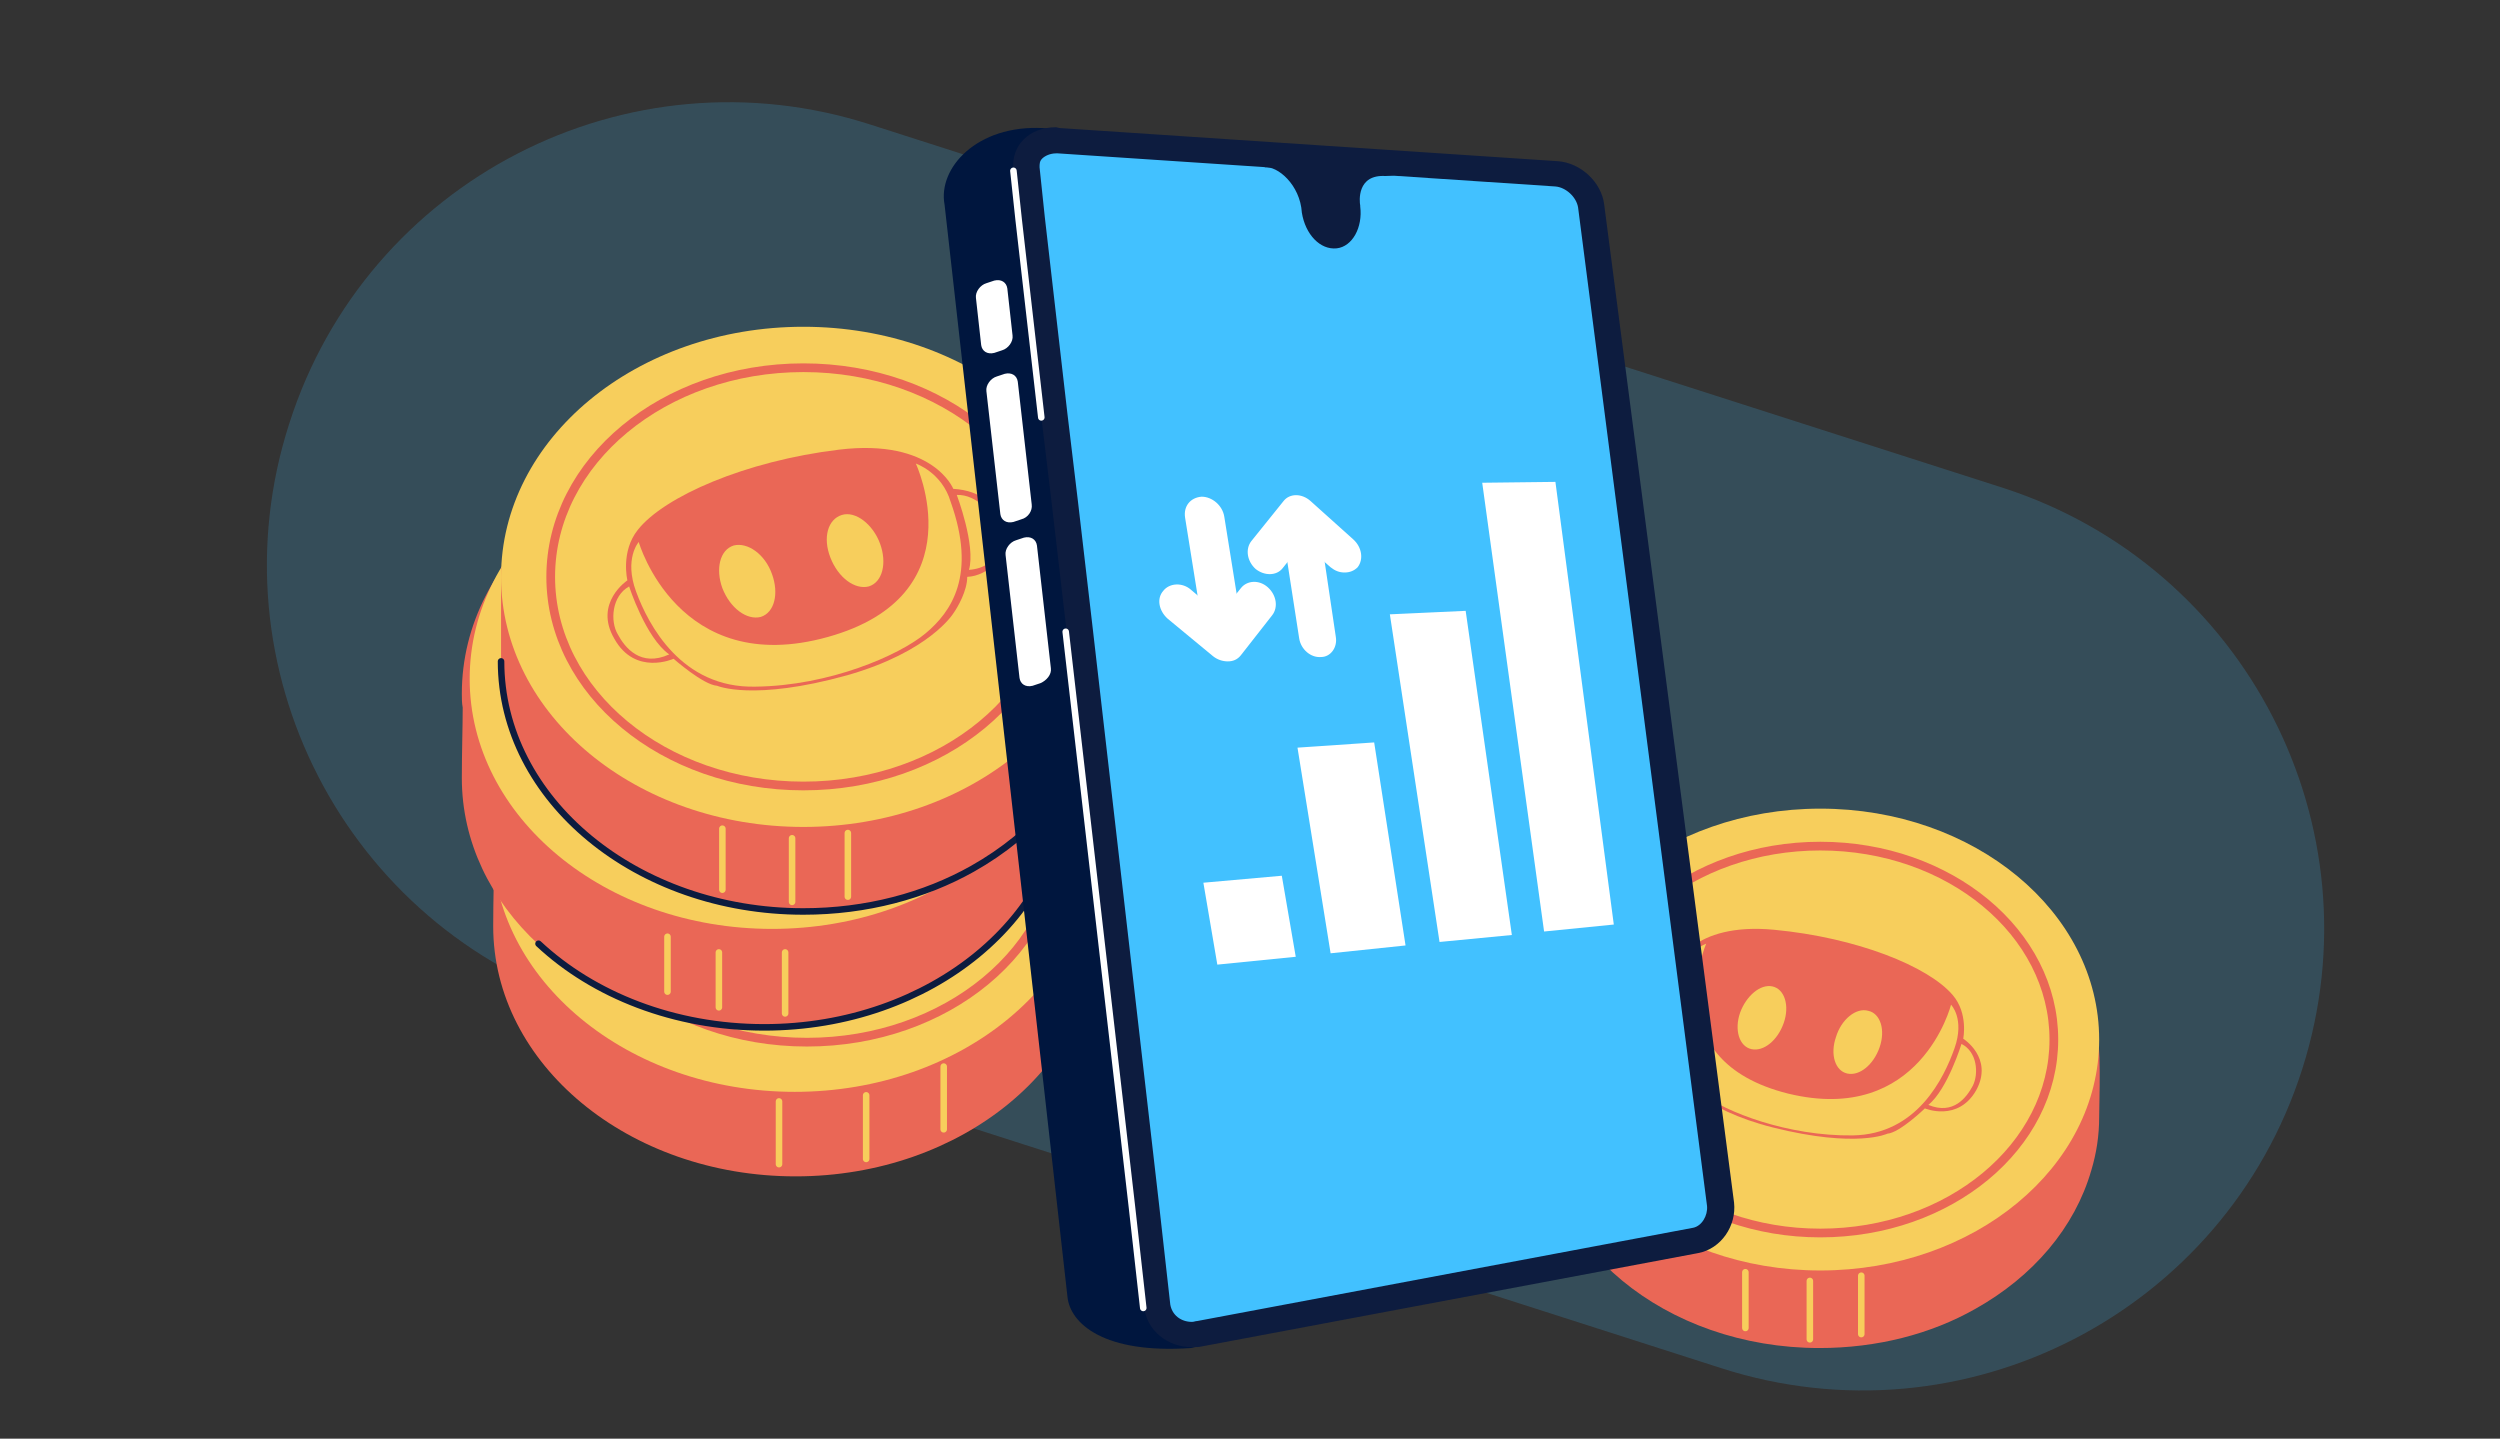<svg version="1.0" xmlns="http://www.w3.org/2000/svg" viewBox="0 0 286.9 165.1" xml:space="preserve"><rect x="0" y="0" width="286.9" height="165.1" fill="#333333" stroke="none"/><path opacity=".19" fill="#42C1FF" d="M264.2 122.7c-8.9 27.9-38.8 43.3-66.7 34.3l-130-41.7c-27.9-8.9-43.3-38.8-34.3-66.7C42.1 20.7 72 5.3 99.9 14.3l130 41.7c27.8 9 43.2 38.8 34.3 66.7z" id="Capa_11"/><g id="Capa_8"><path fill="#EA6756" d="M126 96.1c-.3-15.6-15.7-28.2-34.7-28.2-19.1 0-34.7 12.8-34.7 28.7 0 .5 0 1.1.1 1.6 0 2.1-.1 5.2-.1 8.1 0 15.8 15.5 28.7 34.7 28.7 19.1 0 34.7-12.8 34.7-28.7 0-1.8.2-7.5 0-10.2z"/><ellipse fill="#F7CE5C" cx="91.2" cy="96.6" rx="34.7" ry="28.7"/><ellipse fill="none" stroke="#EA6756" stroke-miterlimit="10" cx="92.6" cy="95.6" rx="29" ry="24"/><path fill="#EA6756" d="M122.3 79.1c-.3-15.6-15.7-28.2-34.7-28.2C68.5 50.9 53 63.7 53 79.6c0 .5 0 1.1.1 1.6 0 2.1-.1 5.2-.1 8.1 0 7.3 3.3 14 8.8 19.1 6.3 5.9 15.6 9.6 25.9 9.6 19.1 0 34.7-12.8 34.7-28.7-.1-1.8.1-7.5-.1-10.2z"/><path fill="none" stroke="#0D1C3F" stroke-width=".75" stroke-linecap="round" stroke-linejoin="round" stroke-miterlimit="10" d="M61.8 108.3c6.3 5.9 15.6 9.6 25.9 9.6 19.1 0 34.7-12.8 34.7-28.7"/><ellipse fill="#F7CE5C" cx="88.6" cy="77.9" rx="34.7" ry="28.7"/><path fill="#EA6756" d="M126.9 75.9c0 2.3-.3 4.5-.9 6.6-2 7.1-7.3 13.2-14.4 17.2-5.5 3.1-12.2 4.9-19.4 4.9-19.1 0-34.7-12.8-34.7-28.7V65.2c5.9-9 21.4-14 34.6-14 16.8 0 31.3.4 34.5 13.4.6 1.9.3 9.3.3 11.3z"/><path fill="none" stroke="#0D1C3F" stroke-width=".75" stroke-linecap="round" stroke-linejoin="round" stroke-miterlimit="10" d="M126 82.5c-2 7.1-7.3 13.2-14.4 17.2-5.5 3.1-12.2 4.9-19.4 4.9-19.1 0-34.7-12.8-34.7-28.7"/><ellipse fill="#F7CE5C" cx="92.2" cy="66.2" rx="34.7" ry="28.7"/><ellipse fill="none" stroke="#EA6756" stroke-miterlimit="10" cx="92.2" cy="66.2" rx="29" ry="24"/><path fill="none" stroke="#F7CE5C" stroke-width=".75" stroke-linecap="round" stroke-miterlimit="10" d="M89.4 126.4v7.2M90.9 96.2v7.3M99.4 125.7v7.3M97.3 95.6v7.3M108.3 122.4v7.2M90.1 109.3v7M82.9 95.1v7M76.6 107.5v6.3M82.5 109.3v6.3"/><path fill="#EA6756" d="M77.3 75.6s3.4 3 5 3.1c0 0 4.1 1.8 14.9-1.2 9.5-2.7 12.2-7.1 12.2-7.1.5-.7 1.6-2.6 1.6-4.2 2.4-.1 5-2.5 4.2-5.4-.8-2.8-2.5-4.5-5.8-4.7 0 0-2.3-5.8-13.1-4.5-10.8 1.3-20.1 5.4-23.1 9.2-2 2.5-1.2 5.8-1.2 5.8s-3.9 2.6-1.5 6.7c2.4 4.3 6.8 2.3 6.8 2.3z"/><path fill="#F7CE5C" d="M109.8 56.8s2.2 5.8 1.4 8.6c3.6-.3 3.6-3.2 3.3-4.8-.3-1.5-2.4-3.9-4.7-3.8zM72.2 67.3c-2 1.1-2.2 4-1.3 5.5.8 1.5 2.6 3.8 5.9 2.3-2.7-1.9-4.6-7.8-4.6-7.8z"/><path fill="#EA6756" d="M102.7 53.3c-8.2-1.4-19.9 1.8-27.5 7.7 1.6 5.9 5.2 8.4 9.5 9.1-.7-.6-1.4-1.5-1.8-2.5-.8-2.2-.3-4.4 1.3-4.9 1.6-.4 3.5 1 4.4 3.3.6 1.7.5 3.3-.3 4.2 1.8-.1 3.6-.4 5.4-.9 1.9-.5 3.5-1.2 4.8-1.9-1.2-.3-2.5-1.6-3.1-3.3-.8-2.2-.3-4.4 1.3-4.9s3.5 1 4.4 3.3c.4 1 .5 2 .3 2.8 3.5-3.6 3.5-8.2 1.3-12z"/><path fill="#F7CE5C" d="M88.6 65.9c.8 2.2.3 4.4-1.3 4.9-1.6.4-3.5-1-4.4-3.3-.8-2.2-.3-4.4 1.3-4.9 1.6-.4 3.6 1 4.4 3.3zM101 62.4c.8 2.2.3 4.4-1.3 4.9-1.6.4-3.5-1-4.4-3.3s-.3-4.4 1.3-4.9 3.6 1.1 4.4 3.3z"/><path fill="#F7CE5C" d="M105.1 53.2s7.1 15.1-10.1 19.9c-17.2 4.8-21.7-10.9-21.7-10.9s-1.7 1.9-.3 5.7c1.4 3.8 5.2 11.1 13.7 10.9 8.5-.1 16.5-3.6 19.5-6.1 3-2.5 5.9-6.7 2.9-15.1-1-3.4-4-4.4-4-4.4z"/><path fill="#EA6756" d="M240.9 128.2c0 2.1-.3 4.1-.9 6.1-1.9 6.6-6.7 12.2-13.3 15.9-5.1 2.9-11.3 4.5-17.9 4.5-17.7 0-32-11.8-32-26.5v-9.8c5.4-8.3 19.7-12.9 31.9-12.9 15.5 0 28.9.3 31.8 12.4.7 1.6.4 8.5.4 10.3z"/><ellipse fill="#F7CE5C" cx="208.9" cy="119.3" rx="32" ry="26.5"/><ellipse fill="none" stroke="#EA6756" stroke-miterlimit="10" cx="208.9" cy="119.3" rx="26.8" ry="22.2"/><path fill="none" stroke="#F7CE5C" stroke-width=".75" stroke-linecap="round" stroke-miterlimit="10" d="M207.7 147v6.7M213.6 146.4v6.7M200.3 146v6.4"/><g><path fill="#EA6756" d="M220.9 127.2s-2.9 2.8-4.3 2.9c0 0-3.5 1.7-13.1-.7-8.4-2.1-10.9-5.9-10.9-5.9-.4-.6-1.5-2.3-1.5-3.6-2.1 0-4.4-2.1-3.8-4.6.6-2.4 2-4 4.9-4.3 0 0 1.9-5.2 11.4-4.3 9.5.9 17.7 4.2 20.5 7.5 1.8 2.1 1.2 5 1.2 5s3.5 2.2 1.5 5.9c-2.1 3.7-5.9 2.1-5.9 2.1z"/><path fill="#F7CE5C" d="M191.9 111.6s-1.8 5.1-1 7.6c-3.2-.2-3.2-2.7-3-4.1s1.9-3.5 4-3.5zM225.1 119.8c1.8.9 2 3.4 1.3 4.8-.7 1.3-2.2 3.4-5.1 2.2 2.2-1.8 3.8-7 3.8-7z"/><path fill="#EA6756" d="M198 108.3c7.2-1.4 17.5 1.1 24.3 6-1.3 5.2-4.3 7.5-8.1 8.2.6-.5 1.2-1.3 1.5-2.3.7-2 .1-3.9-1.3-4.2-1.4-.3-3.1 1-3.7 3-.5 1.5-.3 2.9.4 3.7-1.5-.1-3.2-.3-4.8-.7-1.7-.4-3.1-.9-4.3-1.5 1.1-.3 2.2-1.4 2.7-2.9.7-2 .1-3.9-1.3-4.2-1.4-.3-3.1 1-3.7 3-.3.9-.3 1.7-.2 2.5-3.2-3.2-3.3-7.2-1.5-10.6z"/><path fill="#F7CE5C" d="M210.7 119c-.7 2-.1 3.9 1.3 4.2 1.4.3 3-1 3.7-3 .7-2 .1-3.9-1.3-4.2-1.4-.4-3.1 1-3.7 3zM199.7 116.2c-.7 2-.1 3.9 1.3 4.2s3-1 3.7-3c.7-2 .1-3.9-1.3-4.2-1.4-.3-3 1.1-3.7 3z"/><path fill="#F7CE5C" d="M195.8 108.3s-5.8 13.4 9.4 17.2c15.2 3.7 18.7-10.2 18.7-10.2s1.6 1.6.4 5c-1.2 3.4-4.3 9.9-11.7 10s-14.6-2.7-17.3-4.8c-2.7-2.1-5.4-5.7-3-13.2 1-3.1 3.5-4 3.5-4z"/></g><g><path fill="#00163E" d="m184.8 142.7-48.1 12c-10 .7-13.9-2.8-14.2-5.9L108.4 23.5c-.8-4.2 3.7-9.2 11.3-8.8l49.3 5c2.6.2 4.9 2.4 5.2 4.9L188.8 137c.4 2.7-1.4 5.3-4 5.7z"/><path fill="#42C1FF" d="M136.7 153.2c-2.1 0-3.7-1.4-4-3.3l-15-130.5c-.1-.8.1-1.6.6-2.2.6-.7 1.6-1.1 2.8-1.1h.3l57.1 3.8c1.9.1 3.7 1.8 3.9 3.7l14.8 114.6c.3 1.9-1 3.8-2.9 4.1L137.4 153c-.1.2-.4.2-.7.2z"/><path fill="#0D1C3F" d="M121.2 17.6h.2l57.1 3.8c1.2.1 2.4 1.2 2.6 2.4l14.8 114.6c.1 1.1-.6 2.3-1.6 2.5l-56.9 10.7c-.2 0-.4.1-.6.1-1.3 0-2.3-.8-2.5-2l-1.3-11.6-7.6-66-1.7-14.6-1.2-10-2.6-22.6-.6-5.7c0-.4 0-.7.3-1 .3-.3.9-.6 1.6-.6m0-3c-3.1 0-5.2 2.1-4.9 4.9l.6 5.7 2.6 22.6 1.2 10 1.7 14.6 7.6 66 1.3 11.6c.3 2.7 2.7 4.6 5.5 4.6.4 0 .8 0 1.2-.1l56.9-10.7c2.6-.5 4.4-3.1 4.1-5.8L184.1 23.5c-.3-2.6-2.7-4.8-5.3-5l-57.1-3.8c-.2 0-.4-.1-.5-.1z"/><g fill="#FFF"><path d="m115 40.2-.9.3c-.8.2-1.4-.2-1.5-.9l-.6-5.4c-.1-.7.5-1.5 1.2-1.7l.9-.3c.8-.2 1.4.2 1.5.9l.6 5.4c.1.7-.5 1.5-1.2 1.7zM117.2 59.6l-.9.3c-.8.2-1.4-.2-1.5-.9l-1.6-14.1c-.1-.7.5-1.5 1.2-1.7l.9-.3c.8-.2 1.4.2 1.5.9l1.6 14.1c.1.7-.4 1.5-1.2 1.7zM119.4 78.4l-.9.3c-.8.2-1.4-.2-1.5-.9l-1.6-14.1c-.1-.7.5-1.5 1.2-1.7l.9-.3c.8-.2 1.4.2 1.5.9l1.6 14.1c.1.7-.5 1.4-1.2 1.7z"/></g><path fill="none" stroke="#FFF" stroke-width=".75" stroke-linecap="round" stroke-linejoin="round" stroke-miterlimit="10" d="m122.3 72.5 7.6 66 1.3 11.6M116.3 19.6l.6 5.6 2.6 22.7"/><path fill="#0D1C3F" d="M158.5 18.8h-12.1l-1.3.4c1.5-.2 4.1 2 4.3 5.2.4 2.5 2.1 4.3 4 4.1 1.8-.2 3-2.4 2.7-4.8v-.1c-.1-.5-.4-3.6 2.9-3.4 3.3-.1-.5-1.4-.5-1.4z"/><path fill="#FFF" d="M151.6 75.4s-.1 0 0 0c-1.2.1-2.3-.9-2.5-2.1l-2-12.9c-.2-1.3.6-2.3 1.8-2.3 1.2 0 2.3 1 2.5 2.2l1.9 12.8c.2 1.2-.6 2.3-1.7 2.3z"/><path fill="#FFF" d="M154.3 65.7c-.6 0-1.1-.2-1.6-.6l-3.2-2.8-2.3 2.9c-.7.9-2.1.9-3.1.1-1-.9-1.2-2.3-.5-3.2l3.7-4.6c.7-.9 2.1-.9 3.1 0l4.9 4.4c1 .9 1.2 2.3.5 3.2-.4.4-.9.6-1.5.6zM140.7 74.7c-1.2.1-2.4-.9-2.6-2.2L136 59.4c-.2-1.3.6-2.3 1.9-2.4 1.2 0 2.4 1 2.6 2.3l2.1 13.1c.1 1.2-.7 2.3-1.9 2.3z"/><path fill="#FFF" d="M140.9 75.9c-.6 0-1.2-.2-1.7-.6L134 71c-1-.9-1.3-2.3-.5-3.2.7-.9 2.2-1 3.2-.1l3.3 2.8 2.4-3c.7-.9 2.1-1 3.1-.1s1.2 2.3.5 3.2l-3.6 4.6c-.4.5-.9.7-1.5.7zM148.7 109.8l-9 .9-1.6-9.4 9-.8zM161.3 108.5l-8.6.9-3.8-23.6 8.8-.6zM173.5 107.3l-8.3.8-5.7-37.6 8.7-.4z"/><g><path fill="#FFF" d="m185.2 106.1-8 .8-7.1-51.5 8.4-.1z"/></g></g></g></svg>